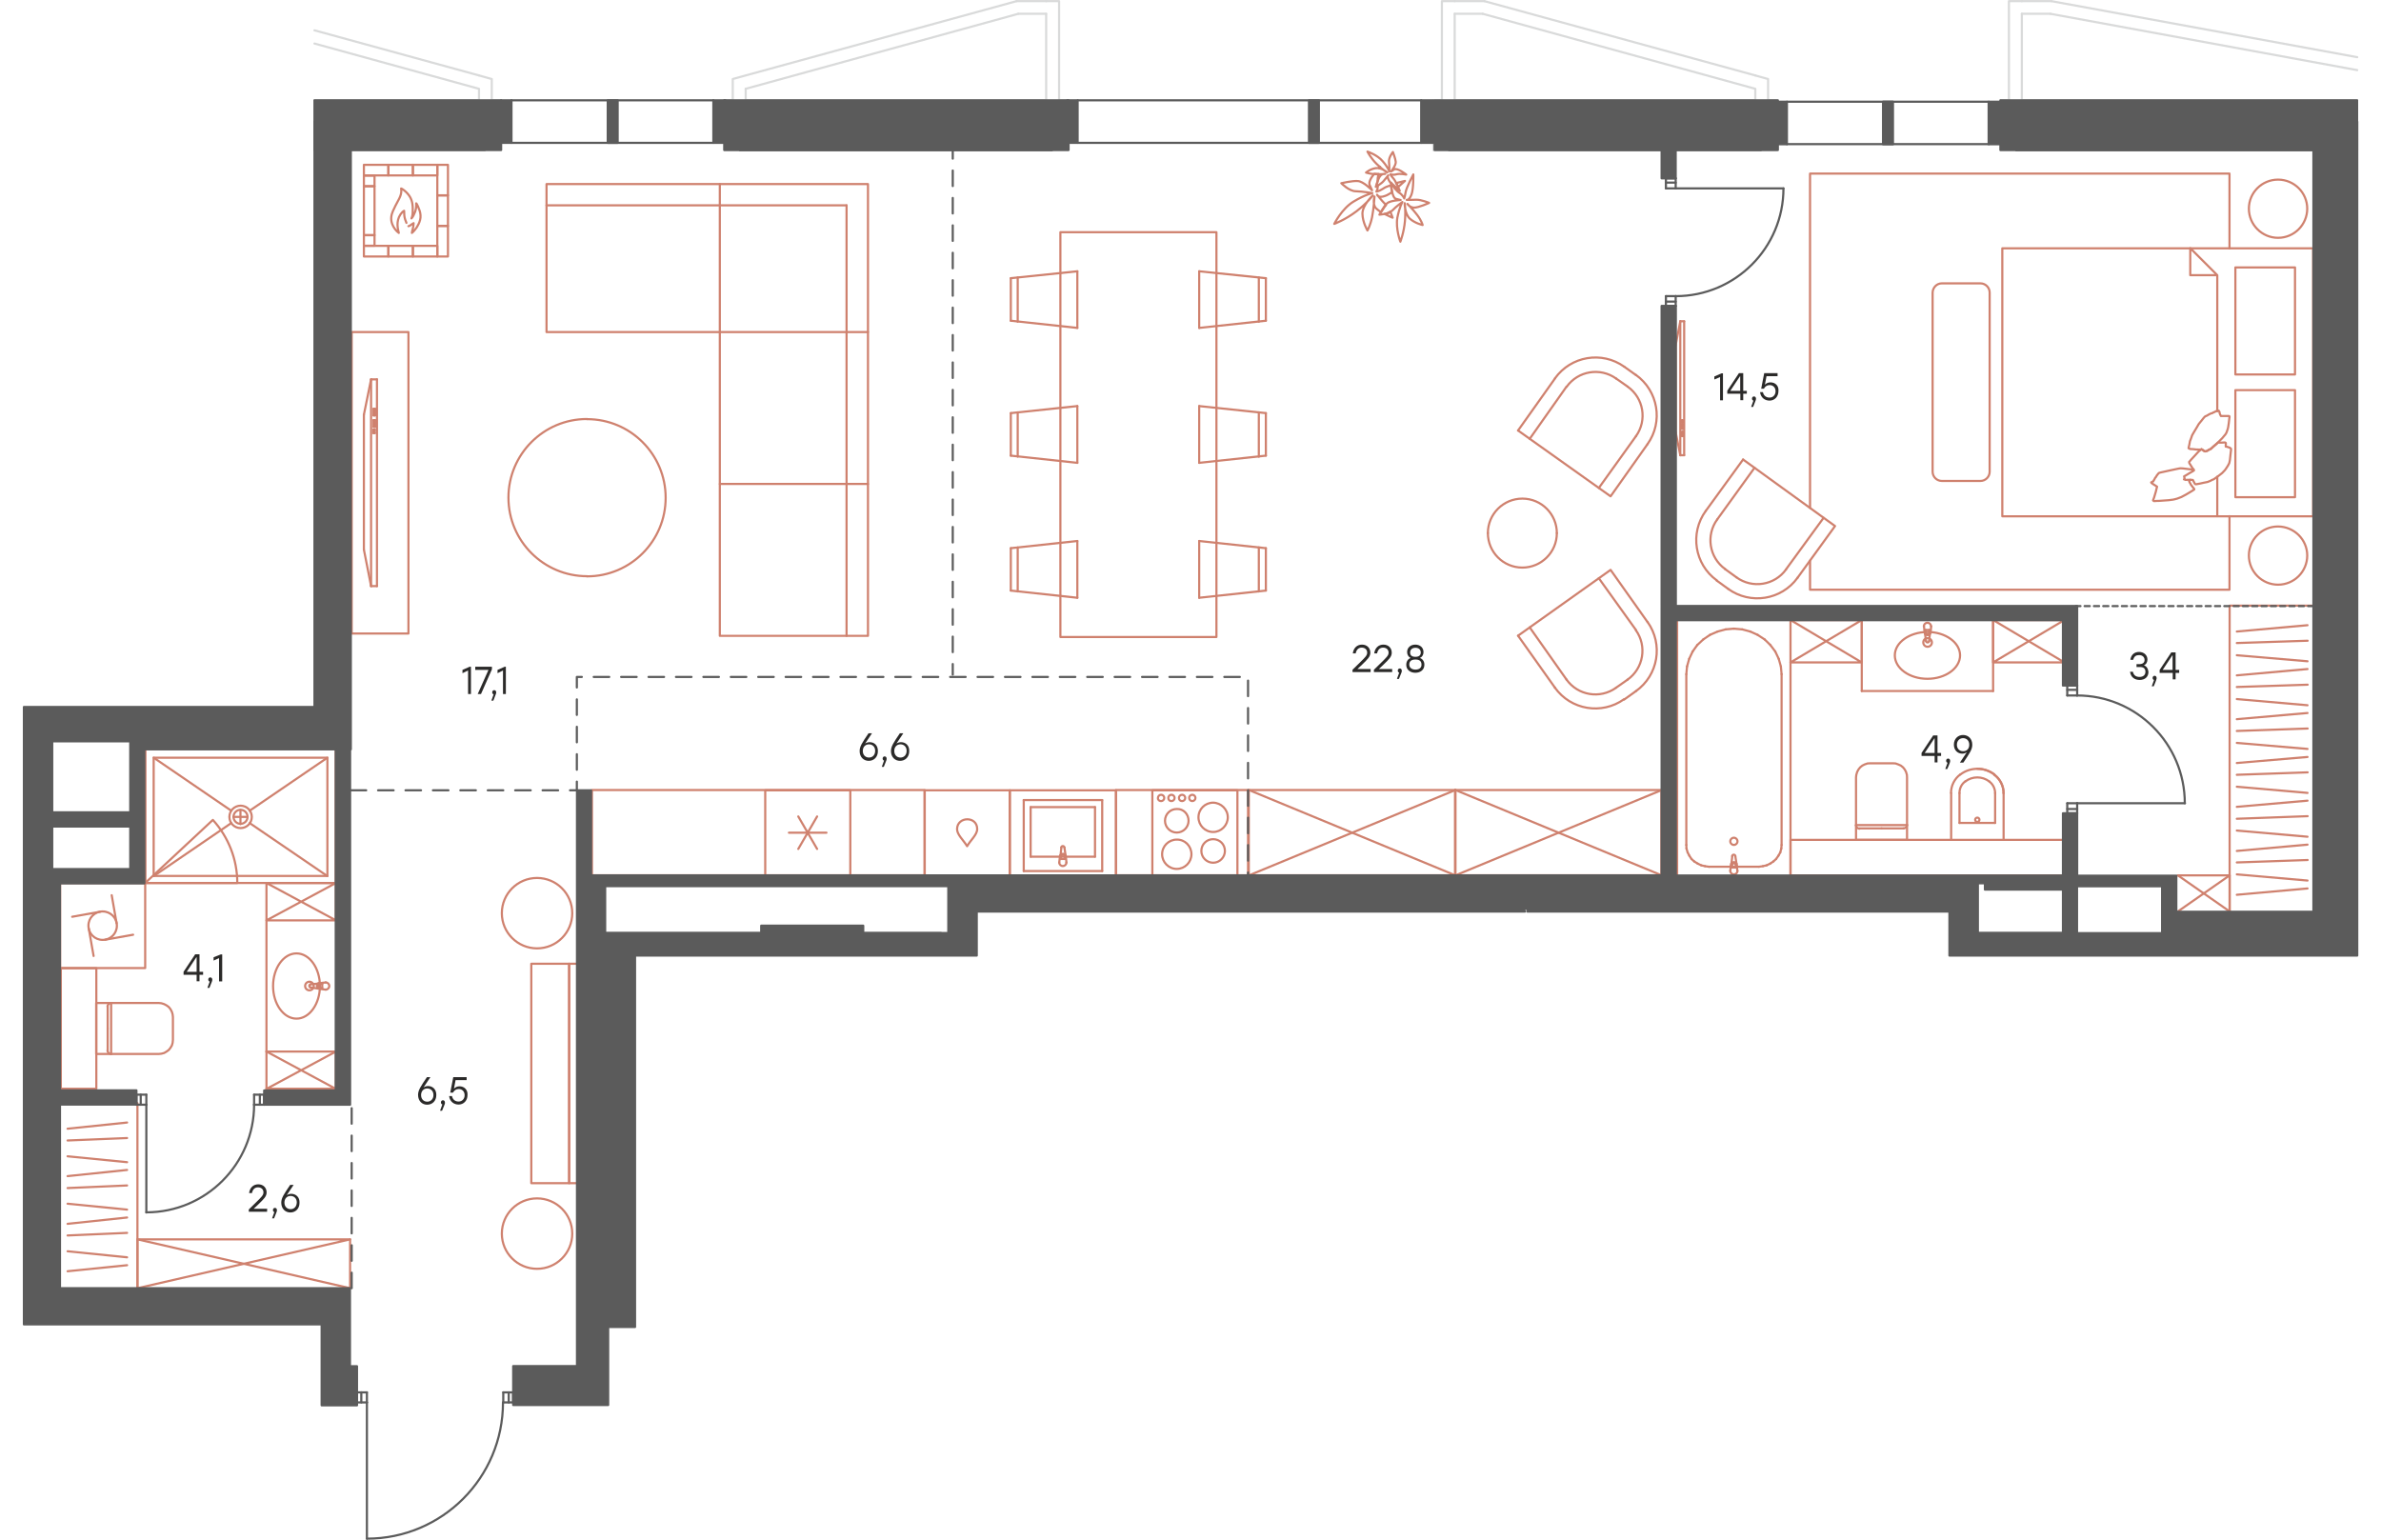 <?xml version="1.0" encoding="utf-8"?>
<!-- Generator: Adobe Illustrator 25.2.0, SVG Export Plug-In . SVG Version: 6.00 Build 0)  -->
<svg version="1.1" id="Слой_1" xmlns="http://www.w3.org/2000/svg" xmlns:xlink="http://www.w3.org/1999/xlink" x="0px" y="0px"
	 viewBox="0 0 1625.3 1071.5" style="enable-background:new 0 0 1625.3 1071.5;" xml:space="preserve" width="883" height="571">
<style type="text/css">
	.st0{fill:#2B2A29;}
	.st1{fill:none;stroke:#CF816E;stroke-width:1.5;stroke-linecap:round;stroke-linejoin:round;stroke-miterlimit:10;}
	.st2{fill:none;stroke:#CF816E;stroke-width:1.5;stroke-linecap:round;stroke-linejoin:round;stroke-miterlimit:22.926;}
	.st3{fill:none;stroke:#CF816E;stroke-width:1.5;stroke-linecap:round;stroke-linejoin:round;stroke-miterlimit:22.926;}
	.st4{fill:none;stroke:#D9DADA;stroke-width:1.5;stroke-linecap:round;stroke-linejoin:round;stroke-miterlimit:10;}
	.st5{fill:none;stroke:#5B5B5B;stroke-width:1.5;stroke-linecap:round;stroke-linejoin:round;stroke-miterlimit:10;}
	.st6{fill:#5B5B5B;}
	.st7{fill-rule:evenodd;clip-rule:evenodd;fill:#5B5B5B;}
	.st8{fill:none;stroke:#5B5B5B;stroke-width:1.5;stroke-linecap:round;stroke-linejoin:round;stroke-miterlimit:22.926;}
	
		.st9{fill:none;stroke:#5B5B5B;stroke-width:1.5;stroke-linecap:round;stroke-linejoin:round;stroke-miterlimit:22.926;stroke-dasharray:3.6,2.88;}
	
		.st10{fill:none;stroke:#5B5B5B;stroke-width:1.5;stroke-linecap:round;stroke-linejoin:round;stroke-miterlimit:22.926;stroke-dasharray:10.8,8.28;}
</style>
<path class="st0" d="M1323.6,524l6.7-10.1h0.2V524H1323.6z M1335,524h-2.5v-12.2h-3l-8.1,12.2v2.1h9.1v4.5h2v-4.5h2.5V524z"/>
<path class="st0" d="M1341.3,529.5c0-1.2-0.8-1.6-1.4-1.6c-0.8,0-1.4,0.6-1.4,1.5c0,0.7,0.4,1.3,1,1.4l-1.6,4.4h1.4
	C1341.3,530.7,1341.3,530,1341.3,529.5"/>
<path class="st0" d="M1350.3,522.8c-2.4,0-4.3-1.7-4.3-4.5s1.9-4.6,4.3-4.6s4.3,1.7,4.3,4.6S1352.8,522.8,1350.3,522.8
	 M1350.3,511.5c-3.5,0-6.4,2.6-6.4,6.7c0,4.1,2.8,6.3,5.8,6.3c1.3,0,2.3-0.4,3.2-1l-4.8,7.2h2.4c4.4-6.5,6.2-9.1,6.2-12.4
	C1356.7,514,1353.8,511.5,1350.3,511.5z"/>
<path class="st0" d="M1476.1,463c1.6-0.6,2.5-2.2,2.5-4c0-3.1-2.5-5.3-5.8-5.3c-3,0-5.5,1.6-6.1,5.5h2c0.6-2.5,2-3.3,4.1-3.3
	c2.2,0,3.8,1.3,3.8,3.4c0,1.8-1.2,2.9-3.8,2.9h-1.8v2h2.4c2.8,0,3.8,1.4,3.8,3.3c0,2.2-1.5,3.6-4.1,3.6c-2.3,0-4.1-1-4.6-3.6h-2
	c0.5,3.9,3.3,5.7,6.7,5.7c3.6,0,6.1-2.1,6.1-5.6C1479.1,465.4,1478,463.6,1476.1,463"/>
<path class="st0" d="M1485,471.9c0-1.2-0.8-1.6-1.4-1.6c-0.8,0-1.4,0.6-1.4,1.5c0,0.7,0.4,1.3,1,1.4l-1.6,4.4h1.4
	C1485,472.9,1485,472.2,1485,471.9"/>
<path class="st0" d="M1489.2,466.2l6.7-10.1h0.2v10.1H1489.2z M1500.7,466.2h-2.5V454h-3l-8.1,12.2v2.1h9.1v4.5h2v-4.5h2.5V466.2z"
	/>
<polygon class="st0" points="1182.2,259.8 1177.2,262 1177.2,264.1 1181.2,262.4 1181.2,278.6 1183.2,278.6 1183.2,259.8 "/>
<path class="st0" d="M1188.3,272l6.7-10.1h0.2V272H1188.3z M1199.8,272h-2.5v-12.3h-3l-8.1,12.2v2.1h9.1v4.5h2v-4.5h2.5V272z"/>
<path class="st0" d="M1206.2,277.5c0-1.2-0.8-1.6-1.4-1.6c-0.8,0-1.4,0.6-1.4,1.5c0,0.7,0.4,1.3,1,1.4l-1.6,4.4h1.4
	C1206.1,278.5,1206.2,278,1206.2,277.5"/>
<path class="st0" d="M1216.3,266.1c-1.7,0-2.9,0.6-3.9,1.6l1.1-5.9h7.7v-2.1h-9.3l-2.1,10.8h1.9c0.8-1.5,2.1-2.5,4-2.5
	c2.4,0,4.1,1.7,4.1,4.3c0,2.5-1.7,4.4-4.2,4.4c-2.3,0-4.1-1.3-4.6-3.8h-2c0.5,3.9,3.4,5.9,6.6,5.9c3.5,0,6.2-2.7,6.2-6.6
	C1222.2,268.5,1219.6,266.1,1216.3,266.1"/>
<path class="st0" d="M938.2,465.6h-9.4l3.3-3.1c3.9-3.8,5.7-5.5,5.7-8.3c0-3.2-2.3-5.6-5.8-5.6c-3.4,0-5.9,2.3-6.4,6.1h2
	c0.5-2.4,1.8-4,4.2-4c2.4,0,3.8,1.5,3.8,3.5c0,1.9-1.2,3.1-5.3,7.1l-4.9,4.8v1.6H938v-2.1H938.2z"/>
<path class="st0" d="M953.1,465.6h-9.4l3.3-3.1c3.9-3.8,5.7-5.5,5.7-8.3c0-3.2-2.3-5.6-5.8-5.6c-3.4,0-5.9,2.3-6.4,6.1h2
	c0.5-2.4,1.8-4,4.2-4c2.4,0,3.8,1.5,3.8,3.5c0,1.9-1.2,3.1-5.3,7.1l-4.9,4.8v1.6h12.7v-2.1H953.1z"/>
<path class="st0" d="M959.7,466.8c0-1.2-0.8-1.6-1.4-1.6c-0.8,0-1.4,0.6-1.4,1.5c0,0.7,0.4,1.3,1,1.4l-1.6,4.4h1.4
	C959.7,467.8,959.8,467.1,959.7,466.8"/>
<path class="st0" d="M969.2,466c-2.5,0-4.3-1.3-4.3-3.5c0-2.4,1.5-3.5,4.3-3.5s4.2,1.1,4.2,3.5C973.5,464.8,971.7,466,969.2,466
	 M969.2,450.8c2.2,0,3.7,1.2,3.7,3.3c0,1.7-1,3-3.7,3s-3.7-1.2-3.7-3C965.5,452,967,450.8,969.2,450.8z M972.3,457.9
	c1.6-0.7,2.5-2.2,2.5-4.1c0-3.2-2.5-5.2-5.7-5.2s-5.7,2-5.7,5.2c0,1.8,0.9,3.4,2.5,4.1c-2,0.7-3.1,2.5-3.1,4.8
	c0,3.4,2.8,5.5,6.3,5.5s6.3-2,6.3-5.5C975.5,460.5,974.3,458.6,972.3,457.9z"/>
<path class="st0" d="M588.9,527.2c-2.4,0-4.3-1.7-4.3-4.6c0-2.8,1.8-4.6,4.3-4.6c2.4,0,4.3,1.7,4.3,4.5
	C593.2,525.5,591.3,527.2,588.9,527.2 M589.4,516.5c-1.3,0-2.3,0.4-3.2,1l4.8-7.2h-2.4c-4.4,6.5-6.2,9.1-6.2,12.4
	c0,4.3,2.9,6.8,6.3,6.8c3.6,0,6.4-2.6,6.4-6.7C595.2,518.7,592.6,516.5,589.4,516.5z"/>
<path class="st0" d="M601.2,528c0-1.2-0.8-1.6-1.4-1.6c-0.8,0-1.4,0.6-1.4,1.5c0,0.7,0.4,1.3,1,1.4l-1.6,4.4h1.4
	C601.2,529,601.2,528.5,601.2,528"/>
<path class="st0" d="M610.8,527.2c-2.4,0-4.3-1.7-4.3-4.6c0-2.8,1.8-4.6,4.3-4.6c2.4,0,4.3,1.7,4.3,4.5
	C615.1,525.5,613.2,527.2,610.8,527.2 M611.2,516.5c-1.3,0-2.3,0.4-3.2,1l4.8-7.2h-2.4c-4.4,6.5-6.2,9.1-6.2,12.4
	c0,4.3,2.9,6.8,6.3,6.8c3.6,0,6.4-2.6,6.4-6.7C617.1,518.7,614.3,516.5,611.2,516.5z"/>
<polygon class="st0" points="311,464 306,466.2 306,468.5 309.9,466.6 309.9,483 311.9,483 311.9,464 "/>
<polygon class="st0" points="314.9,464 314.9,466.2 324.1,466.2 316.6,483 318.9,483 326.5,465.8 326.5,464 "/>
<path class="st0" d="M329.5,481.9c0-1.2-0.8-1.6-1.4-1.6c-0.8,0-1.4,0.6-1.4,1.5c0,0.7,0.4,1.3,1,1.4l-1.6,4.4h1.4
	C329.4,482.9,329.5,482.2,329.5,481.9"/>
<polygon class="st0" points="335.4,464 330.4,466.2 330.4,468.5 334.2,466.6 334.2,483 336.2,483 336.2,464 "/>
<path class="st0" d="M281.5,766.7c-2.4,0-4.3-1.7-4.3-4.6c0-2.8,1.8-4.6,4.3-4.6c2.4,0,4.3,1.7,4.3,4.5
	C285.9,764.8,283.9,766.7,281.5,766.7 M282.1,755.8c-1.3,0-2.3,0.4-3.2,1l4.8-7.2h-2.4c-4.4,6.5-6.2,9.1-6.2,12.4
	c0,4.3,2.9,6.8,6.3,6.8c3.6,0,6.4-2.6,6.4-6.7C287.9,758,285.1,755.8,282.1,755.8z"/>
<path class="st0" d="M293.8,767.3c0-1.2-0.8-1.6-1.4-1.6c-0.8,0-1.4,0.6-1.4,1.5c0,0.7,0.4,1.3,1,1.4l-1.6,4.4h1.4
	C293.8,768.3,293.9,767.8,293.8,767.3"/>
<path class="st0" d="M304,756c-1.7,0-2.9,0.6-3.9,1.6l1.1-5.9h7.7v-2.1h-9.3l-2.1,10.8h1.9c0.8-1.5,2.1-2.5,4-2.5
	c2.4,0,4.1,1.7,4.1,4.3c0,2.5-1.7,4.4-4.2,4.4c-2.3,0-4.1-1.3-4.6-3.8h-2c0.5,3.9,3.4,5.9,6.6,5.9c3.5,0,6.2-2.7,6.2-6.6
	C309.8,758.3,307.1,756,304,756"/>
<path class="st0" d="M114.1,676.3l6.7-10.1h0.2v10.1H114.1z M125.5,676.3H123v-12.2h-3l-8.1,12.2v2.1h9.1v4.5h2v-4.5h2.5V676.3z"/>
<path class="st0" d="M131.9,681.8c0-1.2-0.8-1.6-1.4-1.6c-0.8,0-1.4,0.6-1.4,1.5c0,0.7,0.4,1.3,1,1.4l-1.6,4.4h1.4
	C131.9,682.8,131.9,682.3,131.9,681.8"/>
<polygon class="st0" points="137.8,664.2 132.8,666.2 132.8,668.5 136.6,666.8 136.6,683 138.8,683 138.8,664.2 "/>
<path class="st0" d="M170.1,841.2h-9.4l3.3-3.1c3.9-3.8,5.7-5.5,5.7-8.3c0-3.2-2.3-5.6-5.8-5.6c-3.4,0-5.9,2.3-6.4,6.1h2
	c0.5-2.4,1.8-4,4.2-4c2.4,0,3.8,1.5,3.8,3.5c0,1.9-1.2,3.1-5.3,7.1l-4.9,4.8v1.6h12.7L170.1,841.2L170.1,841.2z"/>
<path class="st0" d="M176.9,842.2c0-1.2-0.8-1.6-1.4-1.6c-0.8,0-1.4,0.6-1.4,1.5c0,0.7,0.4,1.3,1,1.4l-1.6,4.4h1.4
	C176.8,843.3,176.9,842.8,176.9,842.2"/>
<path class="st0" d="M186.4,841.5c-2.4,0-4.3-1.7-4.3-4.6c0-2.8,1.8-4.6,4.3-4.6c2.4,0,4.3,1.7,4.3,4.5
	C190.6,839.8,188.8,841.5,186.4,841.5 M186.9,830.8c-1.3,0-2.3,0.4-3.2,1l4.8-7.2h-2.4c-4.4,6.5-6.2,9.1-6.2,12.4
	c0,4.3,2.9,6.8,6.3,6.8c3.6,0,6.4-2.6,6.4-6.7C192.8,833,189.9,830.8,186.9,830.8z"/>
<polygon class="st1" points="364.5,128.1 364.5,231.1 485.1,231.1 485.1,442.5 588.2,442.5 588.2,128.1 "/>
<line class="st1" x1="364.5" y1="142.9" x2="573.3" y2="142.9"/>
<line class="st1" x1="573.3" y1="142.9" x2="573.3" y2="442.5"/>
<line class="st1" x1="485.1" y1="128.1" x2="485.1" y2="231.1"/>
<line class="st1" x1="485.1" y1="231.1" x2="588.2" y2="231.1"/>
<line class="st1" x1="485.1" y1="336.8" x2="588.2" y2="336.8"/>
<path class="st1" d="M392.7,291.6c-30.2,0-54.7,24.5-54.7,54.7s24.5,54.7,54.7,54.7"/>
<path class="st1" d="M392.7,401.1c30.2,0,54.7-24.5,54.7-54.7s-24.5-54.7-54.7-54.7"/>
<rect x="228.9" y="231.1" class="st1" width="39.5" height="209.8"/>
<path class="st1" d="M813.3,594.5c0,5.6-4.6,10.2-10.2,10.2s-10.2-4.6-10.2-10.2c0-5.7,4.6-10.2,10.2-10.2
	C808.8,584.2,813.3,588.8,813.3,594.5"/>
<path class="st1" d="M838.6,568.8c0,5.6-4.6,10.2-10.2,10.2c-5.6,0-10.2-4.6-10.2-10.2c0-5.7,4.6-10.2,10.2-10.2
	C833.9,558.7,838.6,563.2,838.6,568.8"/>
<path class="st1" d="M811.3,571.2c0,4.5-3.7,8.2-8.2,8.2s-8.2-3.7-8.2-8.2c0-4.6,3.7-8.2,8.2-8.2
	C807.7,562.8,811.3,566.5,811.3,571.2"/>
<path class="st1" d="M836.6,592.2c0,4.5-3.7,8.2-8.2,8.2s-8.2-3.7-8.2-8.2c0-4.6,3.7-8.2,8.2-8.2S836.6,587.5,836.6,592.2"/>
<path class="st1" d="M792.2,557.5c1.2,0,2.2-1,2.2-2.2s-1-2.2-2.2-2.2c-1.2,0-2.2,1-2.2,2.2C789.9,556.7,790.9,557.5,792.2,557.5z"
	/>
<path class="st1" d="M799.4,557.5c1.2,0,2.2-1,2.2-2.2s-1-2.2-2.2-2.2c-1.2,0-2.2,1-2.2,2.2C797.2,556.7,798.2,557.5,799.4,557.5z"
	/>
<path class="st1" d="M806.8,557.5c1.2,0,2.2-1,2.2-2.2s-1-2.2-2.2-2.2c-1.2,0-2.2,1-2.2,2.2C804.6,556.7,805.6,557.5,806.8,557.5z"
	/>
<path class="st1" d="M813.9,557.5c1.2,0,2.2-1,2.2-2.2s-1-2.2-2.2-2.2c-1.2,0-2.2,1-2.2,2.2C811.8,556.7,812.8,557.5,813.9,557.5z"
	/>
<rect x="786.1" y="550" class="st1" width="59.2" height="59.3"/>
<line class="st1" x1="539.7" y1="590.8" x2="552.8" y2="568.2"/>
<line class="st1" x1="552.8" y1="590.8" x2="539.7" y2="568.2"/>
<line class="st1" x1="533.2" y1="579.5" x2="559.3" y2="579.5"/>
<rect x="516.7" y="550" class="st1" width="59.2" height="59.3"/>
<path class="st1" d="M664.2,577c0,3.9-4.5,7.5-7,11.9c-2.6-4.3-7-8-7-11.9C650.3,568,664.3,567.8,664.2,577z"/>
<rect x="627.7" y="550" class="st1" width="59.2" height="59.3"/>
<line class="st1" x1="751.2" y1="556.8" x2="696.6" y2="556.8"/>
<line class="st1" x1="696.6" y1="556.8" x2="696.6" y2="606.2"/>
<line class="st1" x1="696.6" y1="606.2" x2="751.2" y2="606.2"/>
<line class="st1" x1="751.2" y1="606.2" x2="751.2" y2="556.8"/>
<line class="st1" x1="746.2" y1="561.7" x2="701.4" y2="561.7"/>
<line class="st1" x1="701.4" y1="561.7" x2="701.4" y2="596.2"/>
<line class="st1" x1="701.4" y1="596.2" x2="746.2" y2="596.2"/>
<line class="st1" x1="746.2" y1="596.2" x2="746.2" y2="561.7"/>
<path class="st1" d="M725.8,596c0-0.3-0.1-0.7-0.3-0.9"/>
<line class="st1" x1="725.7" y1="595.2" x2="724.9" y2="589.8"/>
<path class="st1" d="M724.9,589.8c-0.1-0.6-0.5-1-1.1-1s-1,0.4-1.1,1"/>
<line class="st1" x1="722.8" y1="589.8" x2="722.2" y2="595.2"/>
<path class="st1" d="M722.1,595.2c-0.2,0.3-0.3,0.6-0.3,0.9"/>
<line class="st1" x1="721.8" y1="596" x2="721.3" y2="600.2"/>
<path class="st1" d="M721.3,600.2c0,1.4,1.1,2.5,2.5,2.5s2.5-1.1,2.5-2.5"/>
<line class="st1" x1="726.3" y1="600.2" x2="725.9" y2="596"/>
<line class="st1" x1="722.4" y1="597.8" x2="722.4" y2="596.2"/>
<line class="st1" x1="725.2" y1="596.2" x2="725.2" y2="597.8"/>
<line class="st1" x1="725.2" y1="597.8" x2="722.4" y2="597.8"/>
<path class="st1" d="M725.2,596.2c0-0.7-0.6-1.3-1.3-1.3c-0.7,0-1.3,0.6-1.3,1.3"/>
<path class="st1" d="M725.6,595.2c-0.4-0.6-1-1-1.8-1c-0.7,0-1.4,0.4-1.7,1"/>
<rect x="686.9" y="550" class="st1" width="73.9" height="59.3"/>
<rect x="396.1" y="549.8" class="st2" width="231.5" height="59.3"/>
<rect x="760.8" y="549.8" class="st2" width="91.9" height="59.3"/>
<rect x="853.2" y="549.8" class="st1" width="143.7" height="59.3"/>
<line class="st1" x1="997" y1="609.2" x2="853.3" y2="549.8"/>
<line class="st1" x1="997" y1="549.8" x2="853.3" y2="609.2"/>
<line class="st1" x1="996.8" y1="549.8" x2="996.8" y2="609.2"/>
<rect x="997" y="549.8" class="st1" width="143.6" height="59.3"/>
<line class="st1" x1="1140.6" y1="609.2" x2="997" y2="549.8"/>
<line class="st1" x1="1140.6" y1="549.8" x2="997" y2="609.2"/>
<line class="st1" x1="1140.5" y1="549.8" x2="1140.5" y2="609.2"/>
<rect x="353.9" y="670.7" class="st1" width="26.4" height="152.7"/>
<rect x="380.2" y="670.7" class="st1" width="6.1" height="152.7"/>
<ellipse class="st3" cx="357.9" cy="858.5" rx="24.5" ry="24.5"/>
<ellipse class="st3" cx="357.9" cy="635.5" rx="24.5" ry="24.5"/>
<line class="st1" x1="1151.3" y1="431.5" x2="1151.3" y2="609.2"/>
<line class="st1" x1="1230.2" y1="609.2" x2="1230.2" y2="431.5"/>
<line class="st1" x1="1224" y1="588" x2="1223.8" y2="590.5"/>
<line class="st1" x1="1223.8" y1="590.5" x2="1223.1" y2="593.2"/>
<line class="st1" x1="1223.1" y1="593.2" x2="1221.8" y2="595.5"/>
<line class="st1" x1="1221.8" y1="595.5" x2="1220.2" y2="597.8"/>
<line class="st1" x1="1220.2" y1="597.8" x2="1218.3" y2="599.5"/>
<line class="st1" x1="1218.3" y1="599.5" x2="1216.1" y2="601"/>
<line class="st1" x1="1216.1" y1="601" x2="1213.6" y2="602.2"/>
<line class="st1" x1="1213.6" y1="602.2" x2="1211" y2="602.8"/>
<line class="st1" x1="1211" y1="602.8" x2="1208.2" y2="603.2"/>
<line class="st1" x1="1208.2" y1="603.2" x2="1173.5" y2="603.2"/>
<line class="st1" x1="1173.5" y1="603.2" x2="1170.7" y2="602.8"/>
<line class="st1" x1="1170.7" y1="602.8" x2="1168.1" y2="602.2"/>
<line class="st1" x1="1168.1" y1="602.2" x2="1165.6" y2="601"/>
<line class="st1" x1="1165.6" y1="601" x2="1163.2" y2="599.5"/>
<line class="st1" x1="1163.2" y1="599.5" x2="1161.3" y2="597.8"/>
<line class="st1" x1="1161.3" y1="597.8" x2="1159.8" y2="595.5"/>
<line class="st1" x1="1159.8" y1="595.5" x2="1158.6" y2="593.2"/>
<line class="st1" x1="1158.6" y1="593.2" x2="1157.8" y2="590.5"/>
<line class="st1" x1="1157.8" y1="590.5" x2="1157.7" y2="588"/>
<line class="st1" x1="1157.7" y1="588" x2="1157.7" y2="469.2"/>
<line class="st1" x1="1157.7" y1="469.2" x2="1158.2" y2="463.8"/>
<line class="st1" x1="1158.2" y1="463.8" x2="1159.7" y2="458.5"/>
<line class="st1" x1="1159.7" y1="458.5" x2="1162.1" y2="453.4"/>
<line class="st1" x1="1162.1" y1="453.4" x2="1165.3" y2="448.9"/>
<line class="st1" x1="1165.3" y1="448.9" x2="1169.5" y2="445"/>
<line class="st1" x1="1169.5" y1="445" x2="1174.2" y2="441.8"/>
<line class="st1" x1="1174.2" y1="441.8" x2="1179.5" y2="439.5"/>
<line class="st1" x1="1179.5" y1="439.5" x2="1185.1" y2="438"/>
<line class="st1" x1="1185.1" y1="438" x2="1190.8" y2="437.5"/>
<line class="st1" x1="1190.8" y1="437.5" x2="1196.6" y2="438"/>
<line class="st1" x1="1196.6" y1="438" x2="1202.2" y2="439.5"/>
<line class="st1" x1="1202.2" y1="439.5" x2="1207.3" y2="441.8"/>
<line class="st1" x1="1207.3" y1="441.8" x2="1212.2" y2="445"/>
<line class="st1" x1="1212.2" y1="445" x2="1216.2" y2="448.9"/>
<line class="st1" x1="1216.2" y1="448.9" x2="1219.6" y2="453.4"/>
<line class="st1" x1="1219.6" y1="453.4" x2="1222" y2="458.5"/>
<line class="st1" x1="1222" y1="458.5" x2="1223.5" y2="463.8"/>
<line class="st1" x1="1223.5" y1="463.8" x2="1224" y2="469.2"/>
<line class="st1" x1="1224" y1="469.2" x2="1224" y2="588"/>
<path class="st1" d="M1190.8,583c-1.4,0-2.5,1.1-2.5,2.5s1.1,2.5,2.5,2.5s2.5-1.1,2.5-2.5S1192.2,583,1190.8,583"/>
<line class="st1" x1="1188.3" y1="606" x2="1188.8" y2="602"/>
<path class="st1" d="M1189.1,601c-0.2,0.3-0.3,0.6-0.3,0.9"/>
<line class="st1" x1="1189.1" y1="601" x2="1189.7" y2="595.8"/>
<path class="st1" d="M1191.8,595.8c-0.1-0.6-0.5-1-1.1-1s-1,0.4-1.1,1"/>
<line class="st1" x1="1191.8" y1="595.8" x2="1192.6" y2="601"/>
<path class="st1" d="M1192.8,602c0-0.3-0.1-0.7-0.3-0.9"/>
<line class="st1" x1="1192.8" y1="602" x2="1193.2" y2="606"/>
<path class="st1" d="M1188.3,606c0,1.4,1.1,2.5,2.5,2.5s2.5-1.1,2.5-2.5"/>
<line class="st1" x1="1192.2" y1="603.7" x2="1192.2" y2="602.2"/>
<line class="st1" x1="1189.5" y1="602.2" x2="1189.5" y2="603.7"/>
<line class="st1" x1="1189.5" y1="603.7" x2="1192.2" y2="603.7"/>
<path class="st1" d="M1192.2,602.2c0-0.7-0.6-1.4-1.4-1.4c-0.7,0-1.4,0.6-1.4,1.4"/>
<path class="st1" d="M1192.6,601c-0.4-0.6-1-1-1.8-1c-0.7,0-1.4,0.4-1.8,1"/>
<rect x="1230.2" y="584.5" class="st1" width="190.5" height="24.7"/>
<polygon class="st1" points="1301.5,531.2 1303.3,531.3 1305.2,532 1307,532.8 1308.5,534 1309.7,535.5 1310.6,537.2 1311.2,539.2 
	1311.3,541 1311.3,584.5 1275.8,584.5 1275.8,541 1276,539.2 1276.6,537.2 1277.5,535.5 1278.7,534 1280.2,532.8 1281.8,532 
	1283.8,531.3 1285.7,531.2 "/>
<line class="st1" x1="1293.6" y1="576.5" x2="1278.2" y2="576.5"/>
<line class="st1" x1="1275.8" y1="574.2" x2="1311.3" y2="574.2"/>
<line class="st1" x1="1308.8" y1="576.5" x2="1293.6" y2="576.5"/>
<path class="st1" d="M1275.8,574.2c0,1.4,1.1,2.5,2.5,2.5"/>
<path class="st1" d="M1308.8,576.5c1.4,0,2.5-1.1,2.5-2.5"/>
<line class="st1" x1="1342" y1="584.5" x2="1342" y2="552"/>
<line class="st1" x1="1378.5" y1="584.5" x2="1378.5" y2="552"/>
<line class="st1" x1="1347.8" y1="572.7" x2="1347.8" y2="552"/>
<line class="st1" x1="1372.6" y1="572.7" x2="1372.6" y2="552"/>
<line class="st1" x1="1372.6" y1="572.7" x2="1347.8" y2="572.7"/>
<path class="st1" d="M1348.3,539c-4,3-6.4,7.8-6.4,12.8"/>
<path class="st1" d="M1378.5,552c0-5-2.4-9.8-6.4-12.8"/>
<path class="st1" d="M1372.1,539c-7-5.3-16.7-5.3-23.7,0"/>
<path class="st1" d="M1378.5,552c0-5-2.4-9.8-6.4-12.8"/>
<path class="st1" d="M1372.1,539c-3.4-2.6-7.6-4-11.9-4"/>
<path class="st1" d="M1358.7,570.5c0,0.8,0.7,1.5,1.5,1.5s1.5-0.7,1.5-1.5s-0.7-1.5-1.5-1.5S1358.7,569.7,1358.7,570.5"/>
<path class="st1" d="M1372.6,552c0-3.2-1.5-6.2-4-8.1"/>
<path class="st1" d="M1368.5,543.8c-4.9-3.7-11.7-3.7-16.6,0"/>
<path class="st1" d="M1351.8,543.8c-2.6,1.9-4,4.9-4,8.1"/>
<line class="st1" x1="1371.2" y1="480.9" x2="1279.8" y2="480.9"/>
<path class="st1" d="M1302.8,456.1c0,9,10.2,16.3,22.7,16.3s22.7-7.3,22.7-16.3s-10.2-16.3-22.7-16.3
	C1313,439.9,1302.8,447.1,1302.8,456.1"/>
<path class="st1" d="M1322.6,447.1c0,1.6,1.3,3,3,3c1.6,0,3-1.3,3-3c0-1.6-1.3-3-3-3C1323.8,444.1,1322.6,445.5,1322.6,447.1"/>
<line class="st1" x1="1328.1" y1="435.9" x2="1327.7" y2="440"/>
<path class="st1" d="M1327.2,441c0.2-0.3,0.3-0.6,0.3-0.9"/>
<line class="st1" x1="1327.2" y1="441" x2="1326.7" y2="446.1"/>
<path class="st1" d="M1324.5,446.1c0.1,0.6,0.5,1,1.1,1s1-0.4,1.1-1"/>
<line class="st1" x1="1324.5" y1="446.1" x2="1323.8" y2="441"/>
<path class="st1" d="M1323.5,440c0,0.3,0.1,0.7,0.3,0.9"/>
<line class="st1" x1="1323.5" y1="440" x2="1323.1" y2="435.9"/>
<path class="st1" d="M1328,435.9c0-1.4-1.1-2.5-2.5-2.5s-2.5,1.1-2.5,2.5"/>
<line class="st1" x1="1324.2" y1="438.4" x2="1324.2" y2="439.9"/>
<line class="st1" x1="1326.8" y1="439.9" x2="1326.8" y2="438.4"/>
<line class="st1" x1="1326.8" y1="438.4" x2="1324.2" y2="438.4"/>
<path class="st1" d="M1324.2,439.9c0,0.8,0.6,1.4,1.4,1.4c0.7,0,1.4-0.6,1.4-1.4"/>
<path class="st1" d="M1323.8,441c0.4,0.6,1,1,1.8,1c0.7,0,1.4-0.4,1.8-1"/>
<line class="st1" x1="1371.2" y1="480.9" x2="1371.2" y2="431.5"/>
<line class="st1" x1="1279.8" y1="480.9" x2="1279.8" y2="431.5"/>
<polyline class="st1" points="1230.2,431.5 1279.8,431.5 1279.8,461 1230.2,461 1279.8,431.5 1230.2,431.5 1279.8,461 "/>
<polyline class="st1" points="1420.8,431.5 1371.2,431.5 1371.2,461 1420.8,461 1371.2,431.5 1420.8,431.5 1371.2,461 "/>
<polyline class="st1" points="1535.7,359.2 1535.7,410.4 1243.8,410.4 1243.8,390.1 "/>
<polyline class="st1" points="1243.8,353.5 1243.8,120.8 1535.7,120.8 1535.7,172.8 "/>
<line class="st1" x1="1197.2" y1="319.8" x2="1171.2" y2="355.6"/>
<path class="st1" d="M1171.2,355.6c-11.2,15.4-7.8,37.1,7.7,48.3"/>
<line class="st1" x1="1178.8" y1="404" x2="1186.8" y2="409.8"/>
<path class="st1" d="M1186.8,409.8c15.4,11.2,37.1,7.8,48.3-7.7"/>
<polyline class="st1" points="1235.1,402.1 1261.2,366.1 1197.2,319.8 "/>
<line class="st1" x1="1253.2" y1="360.4" x2="1227.1" y2="396.2"/>
<line class="st1" x1="1192.6" y1="401.8" x2="1184.6" y2="396"/>
<line class="st1" x1="1179.2" y1="361.5" x2="1205.2" y2="325.5"/>
<path class="st1" d="M1192.6,401.8c11,8,26.5,5.6,34.5-5.5"/>
<path class="st1" d="M1179.2,361.5c-8,11-5.6,26.5,5.5,34.5"/>
<line class="st1" x1="1540.8" y1="456" x2="1590" y2="460.2"/>
<line class="st1" x1="1540.8" y1="470" x2="1590" y2="465.6"/>
<line class="st1" x1="1540.8" y1="478.1" x2="1590.1" y2="476.5"/>
<line class="st1" x1="1540.8" y1="486.5" x2="1590" y2="490.8"/>
<line class="st1" x1="1540.8" y1="500.5" x2="1590" y2="496.2"/>
<line class="st1" x1="1540.8" y1="508.7" x2="1590.1" y2="507"/>
<line class="st1" x1="1540.8" y1="517" x2="1590" y2="521.2"/>
<line class="st1" x1="1540.8" y1="531" x2="1590" y2="526.8"/>
<line class="st1" x1="1540.8" y1="539.2" x2="1590.1" y2="537.5"/>
<line class="st1" x1="1540.8" y1="547.5" x2="1590" y2="551.8"/>
<line class="st1" x1="1540.8" y1="561.5" x2="1590" y2="557.2"/>
<line class="st1" x1="1540.8" y1="569.8" x2="1590.1" y2="568"/>
<line class="st1" x1="1540.8" y1="578" x2="1590" y2="582.3"/>
<line class="st1" x1="1540.8" y1="592.2" x2="1590" y2="587.8"/>
<line class="st1" x1="1540.8" y1="600.2" x2="1590.1" y2="598.5"/>
<line class="st1" x1="1540.8" y1="439.5" x2="1590" y2="435.1"/>
<line class="st1" x1="1540.8" y1="447.5" x2="1590.1" y2="445.9"/>
<line class="st1" x1="1540.8" y1="608.5" x2="1590" y2="612.8"/>
<line class="st1" x1="1540.8" y1="622.7" x2="1590" y2="618.3"/>
<polyline class="st1" points="1595,421.5 1535.8,421.5 1535.8,634.3 "/>
<line class="st1" x1="1499.8" y1="609.2" x2="1535.8" y2="634.3"/>
<polyline class="st1" points="1499.8,634.3 1535.8,609.2 1535.8,634.3 "/>
<line class="st1" x1="1535.8" y1="609.2" x2="1499.8" y2="609.2"/>
<line class="st1" x1="227.8" y1="896.5" x2="79.8" y2="862.5"/>
<polygon class="st1" points="79.8,896.5 79.8,862.5 227.8,862.5 "/>
<polyline class="st1" points="227.2,896.5 227.8,896.5 227.8,862.5 "/>
<line class="st1" x1="31.2" y1="804.7" x2="72.6" y2="808.8"/>
<line class="st1" x1="31.2" y1="818.5" x2="72.6" y2="814.2"/>
<line class="st1" x1="31.2" y1="826.8" x2="72.6" y2="825"/>
<line class="st1" x1="31.2" y1="837.7" x2="72.6" y2="841.8"/>
<line class="st1" x1="31.2" y1="851.7" x2="72.6" y2="847.3"/>
<line class="st1" x1="31.2" y1="859.8" x2="72.6" y2="858"/>
<line class="st1" x1="31.2" y1="785.5" x2="72.6" y2="781.2"/>
<line class="st1" x1="31.2" y1="793.7" x2="72.6" y2="792"/>
<line class="st1" x1="31.2" y1="870.8" x2="72.6" y2="875"/>
<line class="st1" x1="31.2" y1="884.7" x2="72.6" y2="880.5"/>
<polyline class="st1" points="79.8,896.5 79.8,767.7 77.8,767.7 "/>
<rect x="26" y="614.5" class="st1" width="59.2" height="59.2"/>
<line class="st1" x1="65.3" y1="642.5" x2="61.9" y2="623"/>
<line class="st1" x1="45.9" y1="646" x2="49.3" y2="665.3"/>
<line class="st1" x1="53.9" y1="634.5" x2="34.4" y2="638"/>
<line class="st1" x1="57.3" y1="654" x2="76.8" y2="650.5"/>
<path class="st1" d="M55.6,634.3c-5.5,0-9.9,4.4-9.9,9.9s4.4,9.9,9.9,9.9s9.9-4.4,9.9-9.9S61,634.3,55.6,634.3"/>
<rect x="26.5" y="673.8" class="st1" width="24.7" height="83.9"/>
<polygon class="st1" points="104.5,707.8 104.3,706 103.8,704.2 102.8,702.3 101.6,700.8 100.1,699.7 98.4,698.8 96.5,698.2 
	94.6,698 51.1,698 51.1,733.5 94.6,733.5 96.5,733.3 98.4,732.8 100.1,731.8 101.6,730.7 102.8,729.2 103.8,727.5 104.3,725.7 
	104.5,723.7 "/>
<line class="st1" x1="59.1" y1="715.8" x2="59.1" y2="731.2"/>
<line class="st1" x1="61.5" y1="733.5" x2="61.5" y2="698"/>
<line class="st1" x1="59.1" y1="700.5" x2="59.1" y2="715.8"/>
<path class="st1" d="M59,731c0,1.4,1.1,2.5,2.5,2.5"/>
<path class="st1" d="M61.5,698c-1.4,0-2.5,1.1-2.5,2.5"/>
<line class="st1" x1="169.6" y1="757.8" x2="169.6" y2="640.5"/>
<line class="st1" x1="169.6" y1="757.8" x2="217.9" y2="757.8"/>
<path class="st1" d="M190.5,663.5c-9,0-16.3,10.2-16.3,22.7s7.3,22.7,16.3,22.7s16.3-10.2,16.3-22.7
	C206.8,673.7,199.5,663.5,190.5,663.5"/>
<path class="st1" d="M199.5,683.2c-1.6,0-3,1.3-3,3c0,1.6,1.3,3,3,3c1.6,0,3-1.3,3-3C202.4,684.5,201.1,683.2,199.5,683.2"/>
<line class="st1" x1="210.8" y1="688.7" x2="206.6" y2="688.2"/>
<path class="st1" d="M205.6,687.8c0.3,0.2,0.6,0.3,0.9,0.3"/>
<line class="st1" x1="205.6" y1="688" x2="200.4" y2="687.2"/>
<path class="st1" d="M200.4,685c-0.6,0.1-1,0.5-1,1.1s0.4,1,1,1.1"/>
<line class="st1" x1="200.4" y1="685" x2="205.6" y2="684.5"/>
<path class="st1" d="M206.6,684c-0.3,0-0.7,0.1-0.9,0.3"/>
<line class="st1" x1="206.6" y1="684.2" x2="210.8" y2="683.7"/>
<path class="st1" d="M210.8,688.7c1.4,0,2.5-1.1,2.5-2.5s-1.1-2.5-2.5-2.5"/>
<line class="st1" x1="208.4" y1="684.8" x2="206.9" y2="684.8"/>
<line class="st1" x1="206.9" y1="687.5" x2="208.4" y2="687.5"/>
<line class="st1" x1="208.4" y1="687.5" x2="208.4" y2="684.8"/>
<path class="st1" d="M206.9,684.8c-0.7,0-1.3,0.6-1.3,1.3s0.6,1.3,1.3,1.3"/>
<path class="st1" d="M205.6,684.5c-0.6,0.4-0.9,1-0.9,1.7s0.4,1.4,0.9,1.7"/>
<line class="st1" x1="169.6" y1="731.8" x2="217.9" y2="731.8"/>
<polyline class="st1" points="217.9,757.8 169.6,757.8 217.9,731.8 217.9,757.8 169.6,731.8 "/>
<polyline class="st1" points="169.6,614.5 169.6,640.5 217.9,640.5 217.9,614.5 169.6,614.5 217.9,640.5 217.9,614.5 169.6,640.5 
	217.9,640.5 "/>
<line class="st1" x1="85.2" y1="522.5" x2="85.2" y2="614.5"/>
<line class="st1" x1="151.5" y1="573.5" x2="151.5" y2="563.7"/>
<line class="st1" x1="156.4" y1="568.5" x2="146.6" y2="568.5"/>
<path class="st1" d="M159.4,568.5c0-4.3-3.5-7.8-7.8-7.8s-7.8,3.5-7.8,7.8s3.5,7.8,7.8,7.8C155.9,576.3,159.4,572.8,159.4,568.5"/>
<path class="st1" d="M155,565c-1.9-1.9-5-1.9-6.9,0s-1.9,5,0,6.9s5,1.9,6.9,0S156.9,567,155,565"/>
<rect x="85.2" y="521.2" class="st1" width="132.6" height="93.3"/>
<rect x="91.1" y="527.3" class="st1" width="120.9" height="82.3"/>
<line class="st1" x1="91.1" y1="609.7" x2="145.1" y2="572.8"/>
<line class="st1" x1="157.9" y1="564.2" x2="212" y2="527.3"/>
<line class="st1" x1="91.1" y1="527.3" x2="145.1" y2="564.2"/>
<line class="st1" x1="157.9" y1="572.8" x2="212" y2="609.7"/>
<path class="st1" d="M85.2,614.5h64.1c0-16.3-6.1-31.9-17-43.9L85.2,614.5z"/>
<line class="st1" x1="242.4" y1="407.9" x2="246.5" y2="407.9"/>
<line class="st1" x1="246.5" y1="407.9" x2="246.5" y2="264"/>
<line class="st1" x1="246.5" y1="264" x2="242.4" y2="264"/>
<line class="st1" x1="242.4" y1="264" x2="242.4" y2="407.9"/>
<line class="st1" x1="237.4" y1="288.6" x2="237.4" y2="382.5"/>
<line class="st1" x1="237.4" y1="382.5" x2="242.4" y2="407.9"/>
<line class="st1" x1="237.4" y1="288.6" x2="242.4" y2="264"/>
<line class="st1" x1="244.1" y1="284.5" x2="245.2" y2="284.5"/>
<line class="st1" x1="245.2" y1="284.5" x2="245.2" y2="289.1"/>
<line class="st1" x1="245.2" y1="289.1" x2="244.1" y2="289.1"/>
<line class="st1" x1="244.1" y1="289.1" x2="244.1" y2="284.5"/>
<line class="st1" x1="244.1" y1="292.4" x2="245.2" y2="292.4"/>
<line class="st1" x1="245.2" y1="292.4" x2="245.2" y2="297.1"/>
<line class="st1" x1="245.2" y1="297.1" x2="244.1" y2="297.1"/>
<line class="st1" x1="244.1" y1="297.1" x2="244.1" y2="292.4"/>
<line class="st1" x1="244" y1="299" x2="245" y2="299"/>
<line class="st1" x1="245" y1="299" x2="245" y2="301.4"/>
<line class="st1" x1="245" y1="301.4" x2="244" y2="301.4"/>
<line class="st1" x1="244" y1="301.4" x2="244" y2="299"/>
<line class="st1" x1="733.9" y1="188.8" x2="733.9" y2="228.2"/>
<line class="st1" x1="733.9" y1="228.2" x2="687.6" y2="223.2"/>
<line class="st1" x1="687.6" y1="223.2" x2="687.6" y2="193.6"/>
<line class="st1" x1="687.6" y1="193.6" x2="733.9" y2="188.8"/>
<line class="st1" x1="733.9" y1="282.6" x2="733.9" y2="322.1"/>
<line class="st1" x1="733.9" y1="322.1" x2="687.6" y2="317.1"/>
<line class="st1" x1="687.6" y1="317.1" x2="687.6" y2="287.5"/>
<line class="st1" x1="687.6" y1="287.5" x2="733.9" y2="282.6"/>
<line class="st1" x1="733.9" y1="376.5" x2="733.9" y2="416"/>
<line class="st1" x1="733.9" y1="416" x2="687.6" y2="411"/>
<line class="st1" x1="687.6" y1="411" x2="687.6" y2="381.5"/>
<line class="st1" x1="687.6" y1="381.5" x2="733.9" y2="376.5"/>
<line class="st1" x1="692.4" y1="193.1" x2="692.4" y2="223.9"/>
<line class="st1" x1="692.4" y1="287" x2="692.4" y2="317.8"/>
<line class="st1" x1="692.4" y1="381" x2="692.4" y2="411.6"/>
<line class="st1" x1="818.7" y1="188.8" x2="818.7" y2="228.2"/>
<line class="st1" x1="818.7" y1="228.2" x2="865.1" y2="223.2"/>
<line class="st1" x1="865.1" y1="223.2" x2="865.1" y2="193.6"/>
<line class="st1" x1="865.1" y1="193.6" x2="818.7" y2="188.8"/>
<line class="st1" x1="818.7" y1="282.6" x2="818.7" y2="322.1"/>
<line class="st1" x1="818.7" y1="322.1" x2="865.1" y2="317.1"/>
<line class="st1" x1="865.1" y1="317.1" x2="865.1" y2="287.5"/>
<line class="st1" x1="865.1" y1="287.5" x2="818.7" y2="282.6"/>
<line class="st1" x1="818.7" y1="376.5" x2="818.7" y2="416"/>
<line class="st1" x1="818.7" y1="416" x2="865.1" y2="411"/>
<line class="st1" x1="865.1" y1="411" x2="865.1" y2="381.5"/>
<line class="st1" x1="865.1" y1="381.5" x2="818.7" y2="376.5"/>
<line class="st1" x1="860.2" y1="193.1" x2="860.2" y2="223.9"/>
<line class="st1" x1="860.2" y1="287" x2="860.2" y2="317.8"/>
<line class="st1" x1="860.2" y1="381" x2="860.2" y2="411.6"/>
<rect x="722.1" y="161.6" class="st1" width="108.6" height="281.7"/>
<path class="st1" d="M1019.6,371c0,13.2,10.7,24,24,24c13.2,0,24-10.7,24-24"/>
<path class="st1" d="M1067.6,371c0-13.2-10.7-24-24-24c-13.2,0-24,10.7-24,24"/>
<line class="st1" x1="1040.6" y1="442.4" x2="1066.3" y2="478.6"/>
<path class="st1" d="M1066.2,478.5c11.1,15.6,32.6,19.2,48.2,8.1"/>
<line class="st1" x1="1114.5" y1="486.8" x2="1122.6" y2="481"/>
<path class="st1" d="M1122.6,481c15.6-11.1,19.2-32.6,8.1-48.2"/>
<polyline class="st1" points="1130.7,432.9 1105,396.6 1040.6,442.4 "/>
<line class="st1" x1="1096.8" y1="402.4" x2="1122.7" y2="438.5"/>
<line class="st1" x1="1116.8" y1="473" x2="1108.8" y2="478.6"/>
<line class="st1" x1="1074.3" y1="472.9" x2="1048.7" y2="436.6"/>
<path class="st1" d="M1116.8,473c11.1-7.9,13.7-23.3,5.8-34.4"/>
<path class="st1" d="M1074.3,472.9c7.9,11.1,23.3,13.7,34.4,5.8"/>
<line class="st1" x1="1040.6" y1="299.6" x2="1066.3" y2="263.4"/>
<path class="st1" d="M1114.5,255.2c-15.6-11.1-37.1-7.4-48.2,8.1"/>
<line class="st1" x1="1114.5" y1="255.2" x2="1122.6" y2="261"/>
<path class="st1" d="M1130.7,309.1c11.1-15.6,7.4-37.1-8.1-48.2"/>
<polyline class="st1" points="1130.7,309.1 1105,345.4 1040.6,299.6 "/>
<line class="st1" x1="1096.8" y1="339.6" x2="1122.7" y2="303.5"/>
<line class="st1" x1="1116.8" y1="269" x2="1108.8" y2="263.4"/>
<line class="st1" x1="1074.3" y1="269.1" x2="1048.7" y2="305.4"/>
<path class="st1" d="M1122.7,303.5c7.9-11.1,5.3-26.5-5.8-34.4"/>
<path class="st1" d="M1108.8,263.4c-11.1-7.9-26.5-5.3-34.4,5.8"/>
<rect x="1377.6" y="172.8" class="st1" width="216.3" height="186.5"/>
<rect x="1539.8" y="271.5" class="st1" width="41.5" height="74.5"/>
<rect x="1539.8" y="186.1" class="st1" width="41.5" height="74.5"/>
<polygon class="st1" points="1527.6,308 1526.8,308.8 1524.8,310.5 1522.7,312.4 1521.2,313.1 1520.1,313.8 1519,314.1 
	1518.5,314.1 1518.2,314 1517.6,313.5 1517,313.1 1516.2,312.6 1516.2,312.8 1516,312.8 1514.3,314.1 1511.2,317.5 1508.7,320.2 
	1508.5,320.5 1507.6,321.5 1507.6,321.5 1507.8,322.4 1508.2,323 1508.5,323.4 1508.8,324 1509.5,325 1509.8,325.6 1510.5,326.4 
	1510.7,326.5 1511,327.2 1511,327.4 1510.6,327.5 1509.7,328.2 1507.5,329.5 1505.2,330.9 1504.1,331.5 1504.2,332 1504.5,333 
	1504,333.6 1504.2,333.6 1505.1,334 1506.6,333.9 1507.1,333.9 1508.6,333.9 1508.7,333.9 1508.8,333.9 1509.6,334 1510.2,334 
	1510.2,334 1511.3,336.1 1511.5,336.5 1511.8,336.9 1512.5,337 1515.3,336.5 1517.5,336 1520.5,335.4 1522.7,334.5 1523.3,334.1 
	1524.8,333.5 1526.2,332.5 1528.3,331 1530.6,329.2 1532.5,327.2 1533.3,326.1 1534.6,324.1 1535.5,322.4 1535.7,321.6 1536,320.1 
	1536.5,315.5 1536.8,312.9 1536.7,312.2 1536.5,312 1535.7,311.5 1534.2,311 1533.5,310.8 1533.1,310.8 1533.1,310.4 1533.1,309.6 
	1533.2,308.8 1533.1,308.4 1533.1,308.2 1532.5,307.9 1530.8,308 1528.5,308 "/>
<path class="st1" d="M1510.1,328l0.1-0.9 M1510.2,327l-0.6-0.3l-1.1-0.1l-1.1-0.1l-0.8-0.1l-1.6-0.2l-1.7-0.2l-1.7-0.1l-1.3,0.2
	l-5.2,1.1l-7.7,1.7l-0.6,0.2l-0.4,0.2l-0.2,0.3l-0.1,0.1l-0.3,0.3l-0.3,0.5l-0.4,0.4l-0.3,0.6l-0.3,0.5l-0.5,0.5l-0.4,0.8l-0.3,0.6
	l-0.4,0.5l-0.2,0.6l-0.4,0.1l-0.8,0.5l-0.3,0.1l0.1,0.3l0.9,0.7l1.1,0.7l1.1,0.7l0.9,0.6l-0.1,0.3l-0.8,3.3l-1.2,4l-0.7,1.9l0.5,0.5
	h0.8l1.5-0.1h1.1l7-0.5l2.3-0.3l0.8-0.1l1.3-0.3l1.5-0.4l2.9-1.1l3.2-1.7l2.2-1.3l2.3-1.4l0.9-0.6l0.4-0.3v-0.1l-0.3-0.6l-0.2-0.2
	l-0.6-0.7l-0.4-0.6l-0.8-1l-0.3-0.6l-0.2-0.4l-0.4-0.6l-0.3-0.8l-0.1-0.1l0.9-1"/>
<polygon class="st1" points="1535.7,289.8 1535.3,289.5 1534.6,289.5 1533.2,289.5 1531,289.5 1529.7,289.5 1529.5,289.1 
	1529.5,289 1529.2,288.5 1528.8,287.4 1528.8,286.8 1528.2,285.8 1527,286 1526.2,286.2 1525.2,286.8 1524.5,287 1523.8,287.5 
	1523.2,287.6 1522,288.1 1521.1,288.6 1520.1,289.2 1519.2,289.6 1519.1,289.6 1518.5,290 1517.6,291 1516.5,292.4 1514.3,295.1 
	1513.2,297 1511.1,300.5 1510.1,302.2 1509.8,302.8 1509.6,303.1 1509.5,303.5 1509.2,304.4 1508.8,305.5 1508.2,307 1507.8,309.2 
	1507.6,310.1 1507.3,311.4 1507.2,311.8 1507.3,312 1507.5,312 1507.6,312.1 1508.3,312.5 1509,312.5 1510.7,312.6 1512.2,312.8 
	1515.1,312.9 1516,312.8 1516.2,312.8 1516.2,312.6 1517,313.1 1517.6,313.5 1518.2,314 1518.5,314.1 1519,314.1 1520.1,313.8 
	1521.2,313.1 1522.7,312.4 1524.8,310.5 1526.8,308.8 1529.1,306.5 1530.7,304.9 1532.2,303.1 1532.8,302.4 1533.6,301.1 
	1534.5,298.5 1534.8,297.2 1535.2,294.5 1535.6,291 1535.7,290.4 "/>
<path class="st1" d="M1589.8,386.6c0,11.2-9.1,20.3-20.3,20.3c-11.2,0-20.3-9.1-20.3-20.3c0-11.2,9.1-20.2,20.3-20.2
	C1580.7,366.5,1589.8,375.5,1589.8,386.6z"/>
<path class="st1" d="M1589.8,145.2c0,11.2-9.1,20.3-20.3,20.3c-11.2,0-20.3-9.1-20.3-20.3s9.1-20.2,20.3-20.2
	S1589.8,134.1,1589.8,145.2z"/>
<path class="st1" d="M1527.2,286.2v-94.7l-18.8-18.8v18.8h18.8 M1527.2,359.2v-27.4"/>
<path class="st1" d="M1335.5,197.2h26.9c3.5,0,6.4,2.9,6.4,6.4v124.7c0,3.5-2.9,6.4-6.4,6.4h-26.9c-3.5,0-6.4-2.9-6.4-6.4V203.6
	C1329.2,200.1,1332,197.2,1335.5,197.2z"/>
<line class="st1" x1="1153.5" y1="223.6" x2="1156.2" y2="223.6"/>
<line class="st1" x1="1156.2" y1="223.6" x2="1156.2" y2="316.8"/>
<line class="st1" x1="1156.2" y1="316.8" x2="1153.5" y2="316.8"/>
<line class="st1" x1="1153.5" y1="316.8" x2="1153.5" y2="223.6"/>
<line class="st1" x1="1150.3" y1="300.8" x2="1150.3" y2="240.1"/>
<line class="st1" x1="1150.3" y1="240.1" x2="1153.5" y2="223.6"/>
<line class="st1" x1="1150.3" y1="300.8" x2="1153.5" y2="316.8"/>
<line class="st1" x1="1154.7" y1="303.5" x2="1155.3" y2="303.5"/>
<line class="st1" x1="1155.3" y1="303.5" x2="1155.3" y2="300.5"/>
<line class="st1" x1="1155.3" y1="300.5" x2="1154.7" y2="300.5"/>
<line class="st1" x1="1154.7" y1="300.5" x2="1154.7" y2="303.5"/>
<line class="st1" x1="1154.7" y1="298.4" x2="1155.3" y2="298.4"/>
<line class="st1" x1="1155.2" y1="298.4" x2="1155.2" y2="295.2"/>
<line class="st1" x1="1155.2" y1="295.2" x2="1154.7" y2="295.2"/>
<line class="st1" x1="1154.7" y1="295.2" x2="1154.7" y2="298.4"/>
<line class="st1" x1="1154.6" y1="294" x2="1155.2" y2="294"/>
<line class="st1" x1="1155.2" y1="294" x2="1155.2" y2="292.5"/>
<line class="st1" x1="1155.2" y1="292.5" x2="1154.6" y2="292.5"/>
<line class="st1" x1="1154.6" y1="292.5" x2="1154.6" y2="294"/>
<path class="st1" d="M939.2,134.4c0,0-5,1-13.1,5.9s-13.4,15.5-13.4,15.5s7.5-2.7,15.5-8.8c7.9-6.1,11.3-11,11.3-11
	s-7.1,6.6-7.2,12.6c0.1,6.2,3.5,11.8,3.5,11.8s1.9-3.2,3.2-9.2c1.2-6,1.7-14.4,1.7-14.4s-1.6,5.2,1,8.1c0.8,0.7,2.1,1.9,3.6,2.7
	c1-1.4,2.2-3.6,3.4-4.9c-0.1-0.3-0.5-0.6-0.5-0.6c-2.9-2.9-5.7-6.6-5.7-6.6s0.8,2.7,5.7,0.8c1.3-0.4,3-1.5,4.7-2.5
	c-0.3-1.5-0.6-3.6-0.8-4.9c-2.3,0.7-4.4,1.6-5.4,2.4c-3.3,2.1-4.7,2-4.7,2s1-1.4,1-3.9c-0.8,0.4-1.1,0.5-1.1,0.5s0.5-1.4,0.9-3.4
	c0-1.6,0.2-3.5,0.7-5.5c-0.9,0.1-1.6,0-2.7-0.1l-0.3,0.1c-2.3,2.7-4,6-3.2,7.7l1.7,3.7c0,0-6.1-6.3-10-6.4
	c-3.7-0.3-11.4,1.5-11.4,1.5s5.4,5.6,10.1,5.6C932.6,133.2,939.2,134.4,939.2,134.4z M947.7,148.9c2.8,1.5,5.6,2.6,5.6,2.6
	s-0.6-2-1.7-4.2C950.2,148.4,949.1,148.9,947.7,148.9z M955.3,131.6c0.3-0.1,0.6-0.5,0.9-0.6c-0.8-0.7-1.8-1.8-2.8-2.6l-0.3,0.1
	C953.6,129.2,954.2,130.4,955.3,131.6z M957.2,130.1c2.6-2.3,4.7-4.2,4.7-4.2s-2.9,0.7-6.1,1.5C956.2,128.2,956.8,129.4,957.2,130.1
	z M944.5,116.9c0.1-0.2,0.1-0.8,0.1-0.8l-0.2-0.1c-0.1,0.2-0.4,0.3-0.7,0.8C944.2,116.8,944.2,116.8,944.5,116.9z"/>
<path class="st1" d="M960.1,140.6c0,0-2,3.4-3.5,10.9c-1.3,7.7,2.1,16.7,2.1,16.7s2.5-6.4,3.2-14.5c0.6-8-0.2-12.3-0.2-12.3
	s-0.1,7.1,3.5,10.7c3.8,3.4,9,4.5,9,4.5s-0.7-2.9-3.8-7c-3.1-4.1-6.8-7.7-6.8-7.7s1.5,2.4,4.5,2.6c3.3,0.1,10.6-3.3,10.6-3.3
	s-5.5-2.3-8.9-2.2c-3.4,0.2-6.7,0.1-6.7,0.1s1.6,0.6,3.3-3.6c1.6-4.1,1.3-14.1,1.3-14.1s-4.8,9.1-5.3,12.2s-1,4.5-1,4.5
	s-0.9-2.4-3.7-4.1c-2.1-1.4-3.8-4.5-5-6.3c-0.1-0.3-0.5-0.6-0.5-0.6c0.1,2,0.6,10.6,3.5,11.3l3.2,0.8c0,0-7.4,0.3-9.6,2.4
	c-2.2,2.2-5.2,7.8-5.2,7.8s6.3-0.3,9.1-3C955.8,143.6,960.1,140.6,960.1,140.6z"/>
<path class="st1" d="M951,119.3c0,0-0.8-2.7-4.6-7.1c-3.8-4.5-10.6-6.7-10.6-6.7s2.3,4.6,6.5,8.7c4.4,4.3,7.3,5.8,7.3,5.8
	s-4-3.5-7.9-3s-6.9,3.1-6.9,3.1s2.1,0.8,5.8,1.1c3.7,0.3,7.6-0.2,7.6-0.2s-2.1-0.3-3.5,1.5c-1.5,1.7-3.1,7.5-3.1,7.5
	s3.9-2.1,5.5-4.1c1.6-1.9,3.2-3.9,3.2-3.9s-1.1,0.5,0.4,3.5c1.5,3,7.6,7.3,7.6,7.3s-2.9-7.1-4.6-8.8c-1.6-1.7-1.9-2.7-1.9-2.7
	s1.9,0.7,4.2,0c2.3-0.7,6.8,0.2,6.8,0.2s-6.3-5-8.4-3.6l-2.1,1.4c0,0,3.4-4.3,3.2-6.6c-0.2-2.3-2-6.9-2-6.9s-3,3.7-2.7,6.7
	C951.1,115.4,951,119.3,951,119.3z"/>
<path class="st2" d="M268.4,157.4c1.1-0.1,2.9-1.9,3.6-2.1c0,2.7-1.2,5.8-1.2,6.8c0.9-0.6,2.8-2.9,3.4-3.9c1-1.7,1.7-2.9,2.3-5.1
	c0.6-2.2,0.3-4.6-0.3-6.5c-0.3-1-1.8-4.8-2.4-5.1c0.2,2.2-0.2,4.4-0.8,6c-0.4,1.1-1.7,4-2.5,4.5c0.1-0.4,0.3-0.9,0.5-1.4
	c0.4-1.6,0.4-3.5,0.4-5.2c0-4.6-1-7.9-3.9-11c-0.7-0.8-3.1-3-4.2-3.2c0.1,0.3,0.2,2.1,0.1,2.6c-0.2,2.1-1.2,4.1-2.2,5.9
	c-1.2,2.3-2.6,4.8-3.6,7.2c-1.2,2.7-1.7,5.8-0.5,9c0.8,2.3,2.8,5,4.6,6.2c0-0.4-0.4-1.5-0.5-2.1c-0.5-2.6-0.6-4.6,0-7.1
	c0.5-2.3,2.4-5.3,4.2-6.2c0,2.6,0.1,4,0.7,6c0.3,0.8,0.6,1.7,0.9,2.4"/>
<rect x="288.5" y="157.2" class="st1" width="7.4" height="21.3"/>
<rect x="288.5" y="135.9" class="st1" width="7.4" height="21.3"/>
<rect x="288.5" y="114.7" class="st1" width="7.4" height="21.3"/>
<rect x="237.4" y="114.7" class="st1" width="17" height="7.4"/>
<rect x="254.5" y="114.7" class="st1" width="17" height="7.4"/>
<rect x="271.5" y="114.7" class="st1" width="17" height="7.4"/>
<rect x="237.4" y="171.1" class="st1" width="17" height="7.4"/>
<rect x="254.5" y="171.1" class="st1" width="17" height="7.4"/>
<rect x="271.5" y="171.1" class="st1" width="17" height="7.4"/>
<rect x="237.4" y="122.2" class="st1" width="7.4" height="7.4"/>
<rect x="237.4" y="163.6" class="st1" width="7.4" height="7.4"/>
<rect x="237.4" y="129.6" class="st1" width="7.4" height="34.1"/>
<line class="st4" x1="727.1" y1="69.8" x2="721.2" y2="69.8"/>
<line class="st4" x1="712.2" y1="69.8" x2="503.1" y2="69.8"/>
<polyline class="st4" points="494.1,69.8 488.2,69.8 488.2,84.7 716.2,84.7 "/>
<polyline class="st4" points="727.1,104.3 727.1,84.7 727.1,69.8 "/>
<polyline class="st4" points="716.2,84.7 716.2,104.3 727.1,104.3 "/>
<rect x="488.2" y="84.7" class="st4" width="10.9" height="19.8"/>
<polyline class="st4" points="721.2,69.8 721.2,0.8 712.2,0.8 "/>
<line class="st4" x1="712.2" y1="9.6" x2="712.2" y2="69.8"/>
<line class="st4" x1="712.2" y1="0.8" x2="691.6" y2="0.8"/>
<line class="st4" x1="692.8" y1="9.6" x2="712.2" y2="9.6"/>
<line class="st4" x1="503.1" y1="69.8" x2="503.1" y2="61.8"/>
<polyline class="st4" points="691.6,0.8 503.1,52.5 494.1,55 494.1,69.8 "/>
<line class="st4" x1="503.1" y1="61.8" x2="692.8" y2="9.6"/>
<polyline class="st4" points="981.7,84.7 1220.5,84.7 1220.5,69.8 1214.6,69.8 "/>
<line class="st4" x1="1205.7" y1="69.8" x2="996.5" y2="69.8"/>
<polyline class="st4" points="987.6,69.8 981.7,69.8 981.7,84.7 "/>
<rect x="981.7" y="84.7" class="st4" width="10.8" height="19.8"/>
<rect x="1209.6" y="84.7" class="st4" width="10.9" height="19.8"/>
<line class="st4" x1="996.5" y1="69.8" x2="996.5" y2="9.6"/>
<polyline class="st4" points="996.5,0.8 987.6,0.8 987.6,69.8 "/>
<line class="st4" x1="996.5" y1="9.6" x2="1016" y2="9.6"/>
<line class="st4" x1="1017.2" y1="0.8" x2="996.5" y2="0.8"/>
<polyline class="st4" points="1214.6,69.8 1214.6,55 1205.7,52.5 "/>
<polyline class="st4" points="1016,9.6 1205.7,61.8 1205.7,69.8 "/>
<line class="st4" x1="1205.7" y1="52.5" x2="1017.2" y2="0.8"/>
<line class="st4" x1="1624.6" y1="69.8" x2="1391.2" y2="69.8"/>
<polyline class="st4" points="1382.2,69.8 1376.3,69.8 1376.3,84.7 1624.6,84.7 "/>
<line class="st4" x1="1391.2" y1="69.8" x2="1391.2" y2="9.6"/>
<polyline class="st4" points="1391.2,0.8 1382.2,0.8 1382.2,69.8 "/>
<line class="st4" x1="1391.2" y1="9.6" x2="1411.1" y2="9.6"/>
<line class="st4" x1="1411.8" y1="0.8" x2="1391.2" y2="0.8"/>
<line class="st4" x1="1411.1" y1="9.6" x2="1624.6" y2="48.8"/>
<line class="st4" x1="1624.6" y1="39.8" x2="1411.8" y2="0.8"/>
<rect x="1376.3" y="84.7" class="st4" width="10.8" height="19.8"/>
<polyline class="st4" points="203,84.7 332.4,84.7 332.4,69.8 326.4,69.8 "/>
<line class="st4" x1="317.5" y1="69.8" x2="203" y2="69.8"/>
<polyline class="st4" points="326.4,69.8 326.4,55 317.5,52.5 "/>
<polyline class="st4" points="203,30.3 317.5,61.8 317.5,69.8 "/>
<line class="st4" x1="317.5" y1="52.5" x2="203" y2="21.1"/>
<path class="st5" d="M239.5,1070.8c52.3,0,94.7-42.4,94.7-94.8"/>
<line class="st5" x1="239.5" y1="976" x2="239.5" y2="1070.8"/>
<line class="st5" x1="239.5" y1="969" x2="232.6" y2="969"/>
<line class="st5" x1="239.5" y1="976" x2="232.6" y2="976"/>
<line class="st5" x1="341.2" y1="969" x2="334.4" y2="969"/>
<line class="st5" x1="341.2" y1="976" x2="334.4" y2="976"/>
<line class="st5" x1="239.5" y1="976" x2="239.5" y2="969"/>
<line class="st5" x1="235.6" y1="976" x2="235.6" y2="969"/>
<line class="st5" x1="232.6" y1="976" x2="232.6" y2="969"/>
<line class="st5" x1="341.2" y1="976" x2="341.2" y2="969"/>
<line class="st5" x1="338.2" y1="976" x2="338.2" y2="969"/>
<line class="st5" x1="334.4" y1="976" x2="334.4" y2="969"/>
<path class="st5" d="M1150.3,206.1c41.4,0,75-33.6,75-75"/>
<line class="st5" x1="1225.3" y1="131.1" x2="1150.3" y2="131.1"/>
<line class="st5" x1="1143.5" y1="206.1" x2="1143.5" y2="212.9"/>
<line class="st5" x1="1150.3" y1="206.1" x2="1150.3" y2="212.9"/>
<line class="st5" x1="1143.5" y1="124.1" x2="1143.5" y2="131.1"/>
<line class="st5" x1="1150.3" y1="124.1" x2="1150.3" y2="131.1"/>
<line class="st5" x1="1150.3" y1="206.1" x2="1143.5" y2="206.1"/>
<line class="st5" x1="1150.3" y1="209.9" x2="1143.5" y2="209.9"/>
<line class="st5" x1="1150.3" y1="212.9" x2="1143.5" y2="212.9"/>
<line class="st5" x1="1150.3" y1="124.1" x2="1143.5" y2="124.1"/>
<line class="st5" x1="1150.3" y1="127.1" x2="1143.5" y2="127.1"/>
<line class="st5" x1="1150.3" y1="131.1" x2="1143.5" y2="131.1"/>
<path class="st5" d="M1504.6,559c0-41.4-33.6-75-75-75"/>
<line class="st5" x1="1429.7" y1="559" x2="1504.7" y2="559"/>
<line class="st5" x1="1422.8" y1="559" x2="1422.8" y2="566"/>
<line class="st5" x1="1429.7" y1="559" x2="1429.7" y2="566"/>
<line class="st5" x1="1422.8" y1="477.1" x2="1422.8" y2="484"/>
<line class="st5" x1="1429.7" y1="477.1" x2="1429.7" y2="484"/>
<line class="st5" x1="1429.7" y1="559" x2="1422.8" y2="559"/>
<line class="st5" x1="1429.7" y1="563" x2="1422.8" y2="563"/>
<line class="st5" x1="1429.7" y1="566" x2="1422.8" y2="566"/>
<line class="st5" x1="1429.7" y1="477.1" x2="1422.8" y2="477.1"/>
<line class="st5" x1="1429.7" y1="480.1" x2="1422.8" y2="480.1"/>
<line class="st5" x1="1429.7" y1="484" x2="1422.8" y2="484"/>
<path class="st5" d="M86,843.7c41.4,0,75-33.6,75-75"/>
<line class="st5" x1="86" y1="768.8" x2="86" y2="843.8"/>
<line class="st5" x1="86" y1="761.8" x2="79.1" y2="761.8"/>
<line class="st5" x1="86" y1="768.8" x2="79.1" y2="768.8"/>
<line class="st5" x1="167.9" y1="761.8" x2="161" y2="761.8"/>
<line class="st5" x1="167.9" y1="768.8" x2="161" y2="768.8"/>
<line class="st5" x1="86" y1="768.8" x2="86" y2="761.8"/>
<line class="st5" x1="82.1" y1="768.8" x2="82.1" y2="761.8"/>
<line class="st5" x1="79.1" y1="768.8" x2="79.1" y2="761.8"/>
<line class="st5" x1="167.9" y1="768.8" x2="167.9" y2="761.8"/>
<line class="st5" x1="165" y1="768.8" x2="165" y2="761.8"/>
<line class="st5" x1="161" y1="768.8" x2="161" y2="761.8"/>
<path class="st6" d="M60.9,921.7h39.5h7.4H170h7.4H208v39.5V978h24.6v-2v-19.7V952v-1.2h-4.9v-48.9v-4.2v-1.2H25.9V892V768.7h53.2
	v-9.9H25.9v-144h48.8h9.9v-9.9v-29.6v-53.8h133.2v211.2v26.2H168v9.9h59.8v-9.9v-26.2V521.5h0.5v-1.2V104.3h93.3V84.7H203v407.3v0.1
	h-4.2l4.2-0.1H0.8v140.5v279.3v9.9h19.7h33.1H60.9L60.9,921.7z M20.5,604.8v-29.6h54.3v29.6H20.5z M20.5,565.3v-49.4h54.3v49.4H20.5
	z"/>
<path class="st5" d="M60.9,921.7h39.5h7.4H170h7.4H208v39.5V978h24.6v-2v-19.7V952v-1.2h-4.9v-48.9v-4.2v-1.2H25.9V892V768.7h53.2
	v-9.9H25.9v-144h48.8h9.9v-9.9v-29.6v-53.8h133.2v211.2v26.2H168v9.9h59.8v-9.9v-26.2V521.5h0.5v-1.2V104.3h93.3V84.7H203v407.3v0.1
	h-4.2l4.2-0.1H0.8v140.5v279.3v9.9h19.7h33.1H60.9L60.9,921.7z M20.5,604.8v-29.6h54.3v29.6H20.5z M20.5,565.3v-49.4h54.3v49.4H20.5
	z"/>
<rect x="499.1" y="84.7" class="st6" width="217.1" height="19.8"/>
<rect x="499.1" y="84.7" class="st5" width="217.1" height="19.8"/>
<polygon class="st6" points="1140.5,104.4 1140.5,117.4 1140.5,124.1 1150.3,124.1 1150.3,117.4 1150.3,104.4 1209.6,104.4 
	1209.6,84.7 992.5,84.7 992.5,104.4 "/>
<polygon class="st5" points="1140.5,104.4 1140.5,117.4 1140.5,124.1 1150.3,124.1 1150.3,117.4 1150.3,104.4 1209.6,104.4 
	1209.6,84.7 992.5,84.7 992.5,104.4 "/>
<path class="st6" d="M1594.5,649.2l-0.1-5h0.1V649.2z M1488.8,634.5v9.9v5h-59.2v-32.6h59.2V634.5z M639.2,665v-15.8h-15.8h-38.5v-5
	h-71v5h-87.8h-15.8h-5v-32.5h238.8v15.8v16.8h-4.9V665h24.7v-30.6h381.5l-0.9-2h2.6v2h293.7V665h40.5h197.4h45.9V505.1v-9.9V104.3
	V84.7h-237.3v19.8h208l-1.2,0.2v529.8h-95.4v-17.7v-7.4h-69V566h-9.9v43.3h-54.3h-215.1V431.6h269.4v45.5h9.9v-45.5v-9.9h-9.9
	h-269.4V212.9h-9.9V425v184.2H644.2H405.4h-9.9V550h-9.8v59.2v341.5h-44.4v1.2v4.2v19.7v2h66.1v-2V975v-51.5h18.7v-17.8v-19.4V665
	h197.3H639.2z M1365.5,649.2h-4.9v-16.8v-15.7v-2h4.9v4.4h54.3v30.1h-38.5H1365.5z"/>
<path class="st5" d="M1594.5,649.2l-0.1-5h0.1V649.2z M1488.8,634.5v9.9v5h-59.2v-32.6h59.2V634.5z M639.2,665v-15.8h-15.8h-38.5v-5
	h-71v5h-87.8h-15.8h-5v-32.5h238.8v15.8v16.8h-4.9V665h24.7v-30.6h381.5l-0.9-2h2.6v2h293.7V665h40.5h197.4h45.9V505.1v-9.9V104.3
	V84.7h-237.3v19.8h208l-1.2,0.2v529.8h-95.4v-17.7v-7.4h-69V566h-9.9v43.3h-54.3h-215.1V431.6h269.4v45.5h9.9v-45.5v-9.9h-9.9
	h-269.4V212.9h-9.9V425v184.2H644.2H405.4h-9.9V550h-9.8v59.2v341.5h-44.4v1.2v4.2v19.7v2h66.1v-2V975v-51.5h18.7v-17.8v-19.4V665
	h197.3H639.2z M1365.5,649.2h-4.9v-16.8v-15.7v-2h4.9v4.4h54.3v30.1h-38.5H1365.5z"/>
<rect x="480.6" y="69.8" class="st7" width="8.4" height="29.6"/>
<rect x="480.6" y="69.8" class="st5" width="8.4" height="29.6"/>
<rect x="407.1" y="69.8" class="st6" width="6.9" height="29.6"/>
<rect x="407.1" y="69.8" class="st5" width="6.9" height="29.6"/>
<rect x="332.9" y="69.8" class="st6" width="7.2" height="29.6"/>
<rect x="332.9" y="69.8" class="st5" width="7.2" height="29.6"/>
<line class="st5" x1="480.6" y1="99.4" x2="340.1" y2="99.4"/>
<line class="st5" x1="480.6" y1="69.8" x2="340.1" y2="69.8"/>
<rect x="973.2" y="69.8" class="st7" width="8.4" height="29.6"/>
<rect x="973.2" y="69.8" class="st5" width="8.4" height="29.6"/>
<rect x="895.1" y="69.8" class="st6" width="6.9" height="29.6"/>
<rect x="895.1" y="69.8" class="st5" width="6.9" height="29.6"/>
<rect x="726.9" y="69.8" class="st6" width="7.2" height="29.6"/>
<rect x="726.9" y="69.8" class="st5" width="7.2" height="29.6"/>
<line class="st5" x1="973.2" y1="99.4" x2="734.2" y2="99.4"/>
<line class="st5" x1="973.2" y1="69.8" x2="734.2" y2="69.8"/>
<rect x="1376.3" y="69.8" class="st7" width="248.2" height="34.6"/>
<rect x="1376.3" y="69.8" class="st8" width="248.2" height="34.6"/>
<rect x="982.5" y="69.8" class="st7" width="238.9" height="34.6"/>
<rect x="982.5" y="69.8" class="st8" width="238.9" height="34.6"/>
<rect x="488.2" y="69.8" class="st7" width="239.6" height="34.6"/>
<rect x="488.2" y="69.8" class="st8" width="239.6" height="34.6"/>
<rect x="203" y="69.8" class="st7" width="129.9" height="34.6"/>
<rect x="203" y="69.8" class="st8" width="129.9" height="34.6"/>
<rect x="1368.1" y="70.8" class="st7" width="8.4" height="29.6"/>
<rect x="1368.1" y="70.8" class="st5" width="8.4" height="29.6"/>
<rect x="1294.6" y="70.8" class="st6" width="6.9" height="29.6"/>
<rect x="1294.6" y="70.8" class="st5" width="6.9" height="29.6"/>
<rect x="1220.5" y="70.8" class="st6" width="7.2" height="29.6"/>
<rect x="1220.5" y="70.8" class="st5" width="7.2" height="29.6"/>
<line class="st5" x1="1368.1" y1="100.3" x2="1227.7" y2="100.3"/>
<line class="st5" x1="1368.1" y1="70.8" x2="1227.7" y2="70.8"/>
<line class="st9" x1="1594" y1="421.8" x2="1428.8" y2="421.8"/>
<polyline class="st10" points="228.2,550 385.6,550 385.6,471.1 852.7,471.1 852.7,609.3 "/>
<line class="st10" x1="647.2" y1="99.6" x2="647.2" y2="469.5"/>
<line class="st10" x1="228.9" y1="896.5" x2="228.9" y2="769.8"/>
</svg>
